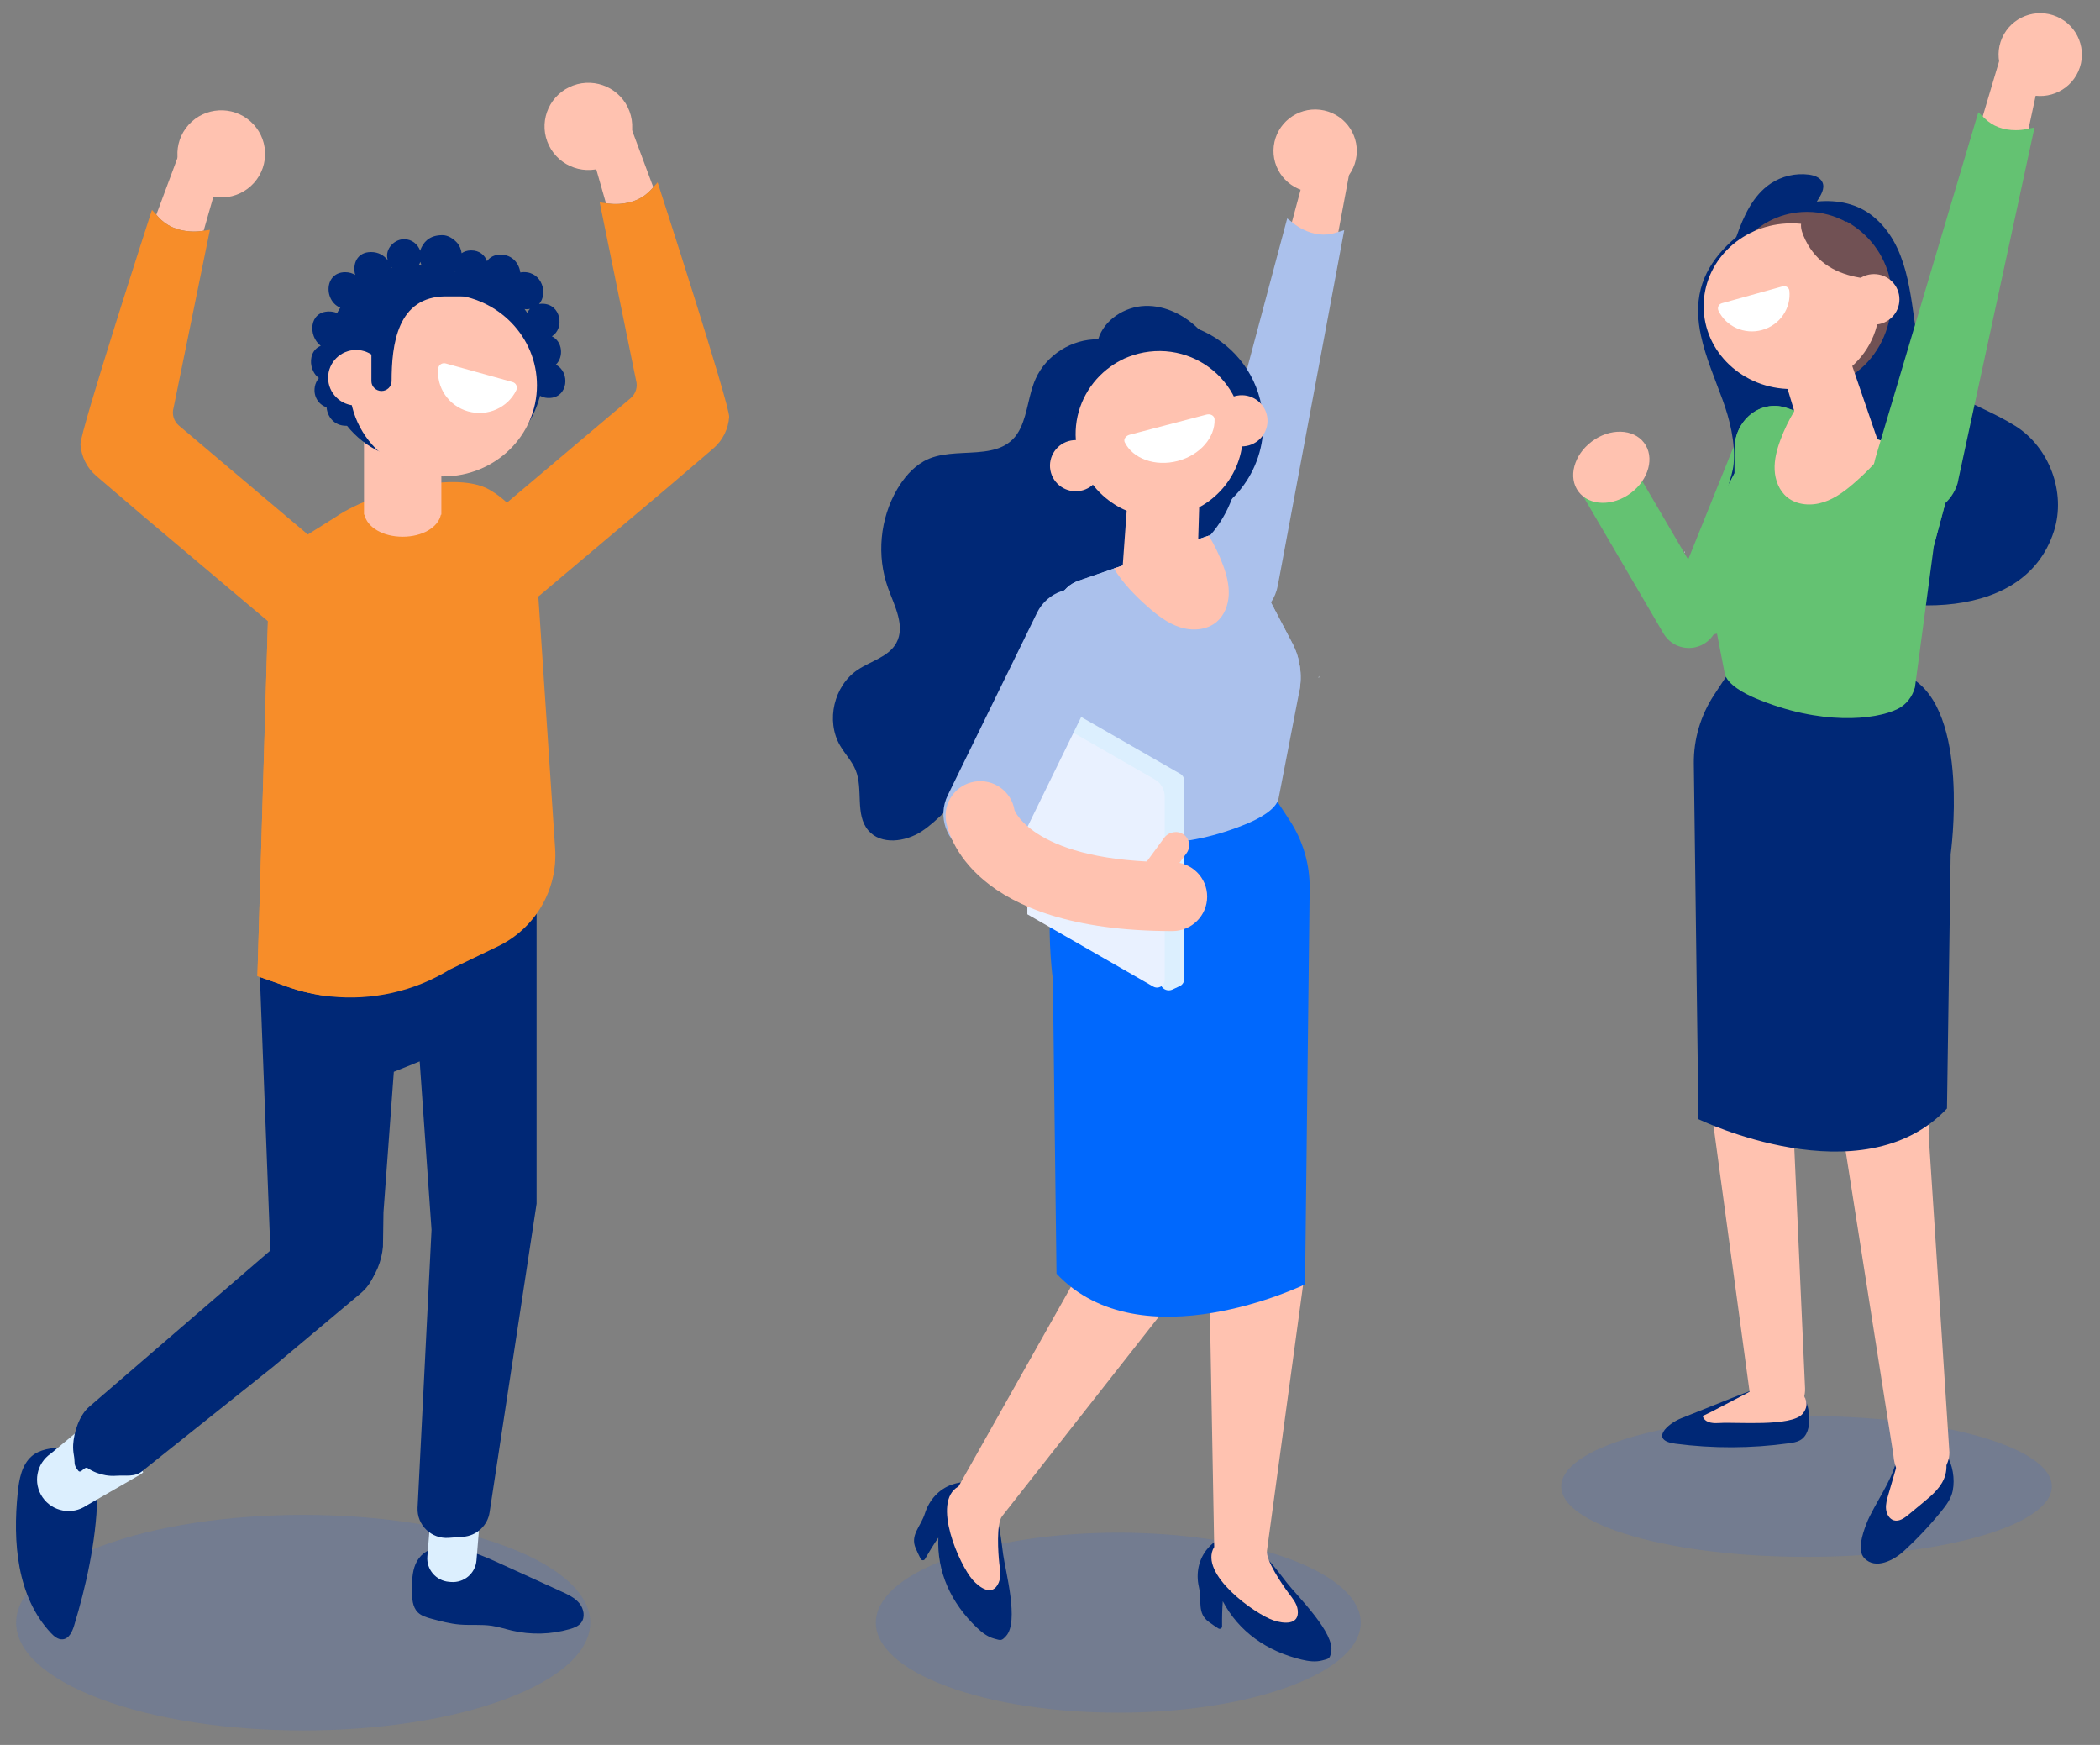 <?xml version="1.0" encoding="utf-8"?>
<svg xmlns="http://www.w3.org/2000/svg" fill="none" height="100%" overflow="visible" preserveAspectRatio="none" style="display: block;" viewBox="0 0 130 108" width="100%">
<rect x="0" y="0" width="130" height="108" fill="#808080" stroke="none"/>
<g id="Frame 1707478837">
<g id="Group 1707478788">
<g id="Group" opacity="0.18">
<path d="M122.571 95.083C116.641 96.785 107.026 96.785 101.096 95.083C95.167 93.381 95.167 90.621 101.096 88.919C107.026 87.217 116.641 87.217 122.571 88.919C128.5 90.621 128.5 93.381 122.571 95.083Z" fill="#3669DA" id="Vector"/>
</g>
<g id="Group_2" opacity="0.18">
<path d="M79.839 104.371C73.978 106.546 64.475 106.546 58.614 104.371C52.754 102.196 52.754 98.67 58.614 96.495C64.475 94.32 73.978 94.32 79.839 96.495C85.7 98.67 85.7 102.196 79.839 104.371Z" fill="#3669DA" id="Vector_2"/>
</g>
<g id="Group_3">
<g id="Group_4" opacity="0.18">
<path d="M31.332 105.148C24.393 107.753 13.143 107.753 6.204 105.148C-0.736 102.544 -0.736 98.321 6.204 95.716C13.143 93.112 24.393 93.112 31.332 95.716C38.272 98.321 38.272 102.544 31.332 105.148Z" fill="#3669DA" id="Vector_3"/>
</g>
<g id="Group_5">
<g id="Group_6">
<path d="M37.365 10.354C35.959 10.871 34.398 10.157 33.878 8.759C33.358 7.361 34.076 5.809 35.481 5.292C36.888 4.775 38.449 5.49 38.969 6.888C39.489 8.286 38.77 9.837 37.365 10.354Z" fill="#FFC2B0" id="Vector_4"/>
<path d="M36.137 7.792L37.343 6.746C37.847 6.319 38.564 6.546 38.794 7.163L40.441 11.587L40.316 11.727C39.831 12.265 39.172 12.565 38.353 12.619C38.117 12.634 37.885 12.628 37.664 12.598L37.511 12.577L36.91 10.475L36.138 7.792H36.137Z" fill="#FFC2B0" id="Vector_5"/>
<path d="M29.656 32.569L39.047 24.636C39.36 24.367 39.489 23.941 39.375 23.544L37.123 12.524L37.509 12.577L37.663 12.598C37.883 12.626 38.116 12.637 38.352 12.62C39.173 12.566 39.833 12.264 40.315 11.728L40.44 11.587L40.711 11.288C40.711 11.288 45.191 25.093 45.137 25.812C45.083 26.54 44.752 27.249 44.152 27.761L41.292 30.206L33.382 36.874C32.843 37.335 32.178 37.559 31.518 37.559C30.715 37.559 29.919 37.226 29.355 36.572C28.323 35.383 28.459 33.591 29.656 32.569Z" fill="#F78D29" id="Vector_6"/>
</g>
<g id="Group_7">
<path d="M26.981 95.872C26.425 95.861 25.941 96.298 25.724 96.807C25.508 97.317 25.504 97.886 25.504 98.438C25.504 98.922 25.524 99.462 25.871 99.801C26.095 100.019 26.413 100.109 26.715 100.191C27.286 100.344 27.858 100.498 28.447 100.548C29.113 100.605 29.789 100.528 30.45 100.628C30.872 100.692 31.278 100.827 31.693 100.923C32.866 101.198 34.11 101.165 35.268 100.832C35.526 100.758 35.794 100.659 35.963 100.452C36.243 100.108 36.145 99.572 35.864 99.23C35.583 98.887 35.163 98.692 34.758 98.507C33.54 97.951 32.322 97.396 31.102 96.839C29.908 96.293 28.671 95.738 27.355 95.708C26.935 95.698 26.381 95.887 26.419 96.304L26.98 95.872H26.981Z" fill="#002876" id="Vector_7"/>
<path d="M28.235 92.55L28.355 92.56C29.161 92.625 29.762 93.329 29.697 94.13L29.496 96.581C29.431 97.382 28.723 97.98 27.917 97.915L27.797 97.905C26.991 97.84 26.389 97.136 26.455 96.335L26.655 93.885C26.721 93.083 27.429 92.485 28.235 92.55Z" fill="#DCEFFE" id="Vector_8"/>
<path d="M26.713 50.44L19.009 53.094L16.03 58.947L16.83 79.813C17.642 80.405 18.521 80.901 19.47 81.252C19.497 81.262 19.523 81.274 19.55 81.285C19.826 81.157 20.11 81.057 20.4 80.997C22.233 80.62 23.546 79.006 23.707 77.153L23.738 75.036L24.379 66.338L25.98 65.693L26.714 76.118L25.85 93.32C25.799 94.39 26.7 95.262 27.773 95.184L28.666 95.118C29.505 95.057 30.188 94.424 30.309 93.598L33.217 74.5V53.862L26.715 50.44H26.713Z" fill="#002876" id="Vector_9"/>
<g id="Group_8">
<path d="M33.22 35.338L34.366 52.517C34.536 55.064 33.136 57.459 30.825 58.573L27.848 60.006C25.619 61.372 23.035 61.936 20.479 61.677C19.586 61.581 18.692 61.391 17.828 61.085L15.935 60.416L16.636 36.693C16.674 35.7 17.069 34.774 17.741 34.067C17.991 33.789 18.289 33.551 18.625 33.35L20.317 32.29L20.787 31.994C22.065 31.106 24.544 30.189 26.773 29.922C27.214 29.865 27.638 29.836 28.041 29.836C28.934 29.836 29.732 29.98 30.308 30.314C32.105 31.354 33.22 33.265 33.22 35.337V35.338Z" fill="#F78D29" id="Vector_10"/>
<path d="M20.479 61.677C19.586 61.581 18.692 61.391 17.828 61.084L15.935 60.416L16.636 36.693C16.674 35.699 17.069 34.773 17.741 34.066C18.116 34.104 18.491 34.162 18.855 34.248C18.961 34.277 19.076 34.315 19.162 34.371C19.681 34.515 20.171 34.716 20.526 35.088C21.362 35.956 21.16 37.37 20.747 38.506C20.343 39.653 19.787 40.846 20.104 42.011C20.334 42.842 20.978 43.52 21.151 44.37C21.507 46.166 19.595 50.654 19.778 52.479C19.883 53.52 20.643 54.36 21.122 55.287C22.141 57.302 21.727 59.766 20.479 61.677Z" fill="#F78D29" id="Vector_11"/>
</g>
<g id="Group_9">
<path d="M27.322 26.841V31.855H27.293C27.128 32.636 26.151 33.22 24.926 33.22C23.701 33.22 22.727 32.634 22.562 31.855H22.534V26.841C22.534 26.224 22.806 25.667 23.238 25.266C23.602 24.925 24.084 24.694 24.612 24.631C24.738 24.619 24.869 24.613 25.004 24.613C25.293 24.619 25.561 24.673 25.821 24.765C26.146 24.889 26.435 25.077 26.667 25.312C27.071 25.713 27.321 26.249 27.321 26.842L27.322 26.841Z" fill="#FFC2B0" id="Vector_12"/>
</g>
<g id="Group_10">
<path d="M6.018 92.749C5.953 95.373 5.312 98.244 4.586 100.62C4.472 100.991 4.274 101.425 3.886 101.464C3.598 101.493 3.347 101.281 3.15 101.071C1.043 98.825 0.783 95.434 1.099 92.38C1.183 91.56 1.34 90.67 1.964 90.127C2.883 89.329 5.094 89.473 5.822 90.514C5.936 90.678 5.957 90.883 5.975 91.082C6.02 91.621 6.034 92.179 6.019 92.75L6.018 92.749Z" fill="#002876" id="Vector_13"/>
<path d="M7.608 89.425C7.854 89.571 8.098 89.722 8.333 89.886C8.425 89.951 8.536 90.418 8.601 90.488C8.619 90.509 8.632 90.525 8.641 90.533C8.697 90.744 8.771 90.945 8.863 91.133C8.814 91.174 8.763 91.213 8.708 91.25L5.356 93.182C4.466 93.791 3.246 93.564 2.636 92.678C2.024 91.791 2.251 90.578 3.142 89.97L5.523 87.989C6.228 88.329 6.933 89.024 7.608 89.424V89.425Z" fill="#DCEFFE" id="Vector_14"/>
<path d="M22.959 79.296C22.801 79.575 22.59 79.828 22.329 80.047L16.934 84.571L8.822 91.041C8.347 91.438 7.779 91.299 7.205 91.338C6.984 91.355 6.763 91.345 6.545 91.308C6.155 91.243 5.773 91.099 5.434 90.872C5.219 90.727 5.021 91.235 4.846 91.028C4.522 90.643 4.661 90.542 4.575 90.079C4.533 89.86 4.519 89.639 4.529 89.417V89.413C4.568 88.669 4.909 87.582 5.529 87.064L16.874 77.28L18.693 75.755C19.884 74.758 21.666 74.909 22.669 76.093C22.89 76.352 23.056 76.641 23.164 76.943C23.445 77.717 23.372 78.582 22.959 79.294V79.296Z" fill="#002876" id="Vector_15"/>
</g>
</g>
<g id="Group_11">
<path d="M21.818 24.196C21.818 23.944 21.728 23.691 21.574 23.487C21.68 23.58 21.638 23.52 21.443 23.304C21.35 23.221 21.248 23.155 21.135 23.105C20.389 22.746 19.519 23.258 19.471 24.073C19.449 24.43 19.578 24.765 19.853 25.005C19.962 25.099 20.085 25.163 20.216 25.21C20.264 25.783 20.681 26.353 21.422 26.353C22.69 26.353 22.745 24.694 21.817 24.196H21.818Z" fill="#002876" id="Vector_16"/>
<path d="M34.406 22.572C34.909 22.104 34.828 21.126 34.163 20.816C34.964 20.335 34.745 18.798 33.56 18.798C33.493 18.798 33.432 18.807 33.372 18.817C33.934 18.189 33.57 16.842 32.433 16.842C32.352 16.842 32.279 16.852 32.209 16.864C32.135 16.304 31.715 15.762 30.989 15.762C30.592 15.762 30.316 15.926 30.15 16.165C30.011 15.793 29.684 15.498 29.168 15.498C28.927 15.498 28.732 15.566 28.577 15.673C28.543 15.43 28.454 15.195 28.285 15.013C28.059 14.77 27.735 14.556 27.39 14.556C27.045 14.556 26.71 14.628 26.432 14.862C26.244 15.021 26.083 15.268 26.013 15.522C25.865 15.11 25.491 14.805 25.017 14.805C24.463 14.805 23.935 15.298 23.963 15.865C23.968 15.948 23.982 16.029 24.003 16.108C23.777 15.811 23.43 15.6 22.97 15.6C22.095 15.6 21.805 16.352 21.989 17.017C21.819 16.913 21.614 16.847 21.371 16.847C19.889 16.847 20.055 19.132 21.535 19.132C22.36 19.132 22.673 18.422 22.533 17.794C22.733 17.93 22.978 18.014 23.268 18.014C24.17 18.014 24.449 17.216 24.23 16.539C24.421 16.766 24.7 16.914 25.029 16.914C25.462 16.914 25.875 16.612 26.024 16.21C26.071 16.393 26.152 16.566 26.283 16.707C26.509 16.95 26.833 17.164 27.178 17.164C27.523 17.164 27.858 17.091 28.136 16.857C28.152 16.844 28.164 16.826 28.179 16.813C28.275 17.256 28.618 17.642 29.206 17.642C29.592 17.642 29.863 17.473 30.03 17.234C30.181 17.695 30.576 18.088 31.192 18.088C31.273 18.088 31.347 18.078 31.418 18.066C31.489 18.613 31.896 19.138 32.605 19.138C32.677 19.138 32.742 19.128 32.806 19.118C32.355 19.619 32.483 20.571 33.16 20.871C32.51 21.269 32.535 22.368 33.232 22.719C32.605 23.287 32.869 24.633 33.977 24.633C35.191 24.633 35.311 23.01 34.408 22.575L34.406 22.572Z" fill="#002876" id="Vector_17"/>
<path d="M21.043 21.588C22.104 21.196 21.749 19.279 20.365 19.279C19.131 19.279 19.057 20.789 19.855 21.404C18.842 21.804 19.14 23.64 20.476 23.64C21.664 23.64 21.785 22.194 21.043 21.589V21.588Z" fill="#002876" id="Vector_18"/>
<path d="M31.263 22.401C31.263 25.735 28.771 28.434 25.69 28.434C24.466 28.434 23.336 28.01 22.417 27.282C21.025 26.189 20.122 24.406 20.122 22.401C20.122 21.972 20.163 21.557 20.243 21.15C20.373 20.482 20.607 19.856 20.916 19.291C21.431 18.37 22.158 17.611 23.032 17.098C23.827 16.635 24.73 16.369 25.692 16.369C25.808 16.369 25.93 16.374 26.047 16.383C26.812 16.434 27.532 16.648 28.184 17C30.011 17.99 31.266 20.037 31.266 22.402L31.263 22.401Z" fill="#002876" id="Vector_19"/>
<path d="M33.647 22.836C33.647 26.17 31.154 28.869 28.074 28.869C26.849 28.869 25.72 28.445 24.8 27.716C23.409 26.623 22.505 24.841 22.505 22.836C22.505 22.407 22.547 21.992 22.626 21.585C22.756 20.917 22.991 20.291 23.3 19.726C23.814 18.805 24.541 18.046 25.416 17.532C26.21 17.07 27.113 16.804 28.075 16.804C28.191 16.804 28.314 16.808 28.43 16.817C29.195 16.868 29.915 17.082 30.567 17.434C32.394 18.425 33.649 20.472 33.649 22.837L33.647 22.836Z" fill="#002876" id="Vector_20"/>
<path d="M33.24 23.847C33.24 26.962 30.644 29.487 27.437 29.487C26.161 29.487 24.983 29.088 24.025 28.41C22.579 27.385 21.639 25.722 21.639 23.848C21.639 20.729 24.235 18.205 27.438 18.205C27.559 18.205 27.684 18.209 27.805 18.217C30.841 18.4 33.24 20.848 33.24 23.848V23.847Z" fill="#FFC2B0" id="Vector_21"/>
<path d="M23.456 22.347C23.532 21.983 23.697 21.62 23.942 21.376L24.359 20.962C24.373 20.948 24.388 20.938 24.403 20.925C24.522 19.599 25.403 18.157 26.532 17.54L24.522 18.203L23.947 19.078V18.066C22.434 18.885 21.318 20.333 20.951 22.06H23.085V22.349H23.457L23.456 22.347Z" fill="#002876" id="Vector_22"/>
<path d="M23.773 23.38C23.773 24.33 22.999 25.1 22.043 25.1C21.087 25.1 20.312 24.33 20.312 23.38C20.312 22.43 21.087 21.66 22.043 21.66C22.999 21.66 23.773 22.43 23.773 23.38Z" fill="#FFC2B0" id="Vector_23"/>
<path d="M29.194 18.344H27.612C24.591 18.344 24.242 21.323 24.242 23.592C24.242 23.93 23.953 24.2 23.617 24.2C23.281 24.2 22.991 23.93 22.991 23.592V21.517C22.575 21.564 22.172 21.582 22.142 21.487C22.121 21.423 21.937 20.96 21.661 20.339C22.191 19.418 22.953 18.659 23.854 18.145C24.674 17.683 25.61 17.417 26.602 17.417C26.723 17.417 26.851 17.421 26.972 17.43C27.761 17.482 28.504 17.767 29.176 18.119L29.195 18.344H29.194Z" fill="#002876" id="Vector_24"/>
<path d="M28.987 25.464C30.195 25.8 31.44 25.224 31.959 24.156C32.059 23.951 31.952 23.706 31.728 23.645L27.594 22.495C27.382 22.436 27.157 22.571 27.133 22.785C27.002 23.976 27.768 25.127 28.986 25.465L28.987 25.464Z" fill="white" id="Vector_25"/>
</g>
<g id="Group_12">
<path d="M15.719 11.323C16.719 10.212 16.623 8.507 15.505 7.513C14.388 6.52 12.672 6.616 11.673 7.726C10.674 8.837 10.77 10.543 11.887 11.536C13.004 12.529 14.72 12.434 15.719 11.323Z" fill="#FFC2B0" id="Vector_26"/>
<path d="M13.981 9.496L12.775 8.45C12.271 8.024 11.553 8.25 11.324 8.867L9.676 13.291L9.802 13.431C10.286 13.969 10.946 14.27 11.764 14.323C12 14.339 12.232 14.332 12.453 14.302L12.607 14.281L13.207 12.179L13.979 9.496H13.981Z" fill="#FFC2B0" id="Vector_27"/>
<path d="M20.463 34.272L11.072 26.338C10.758 26.07 10.629 25.643 10.743 25.247L12.995 14.226L12.609 14.28L12.456 14.301C12.235 14.329 12.002 14.34 11.766 14.322C10.945 14.268 10.285 13.966 9.803 13.431L9.679 13.289L9.407 12.991C9.407 12.991 4.927 26.795 4.981 27.515C5.035 28.242 5.366 28.952 5.966 29.463L8.826 31.908L16.736 38.576C17.276 39.037 17.94 39.261 18.6 39.261C19.404 39.261 20.199 38.928 20.763 38.274C21.795 37.086 21.659 35.293 20.463 34.272Z" fill="#F78D29" id="Vector_28"/>
</g>
</g>
</g>
<g id="Group_13">
<path d="M112.001 87.734C112.024 88.313 111.886 88.895 111.424 89.147C111.219 89.259 110.972 89.297 110.733 89.33C108.412 89.651 106.034 89.66 103.711 89.354C102.107 89.143 103.232 88.119 104.06 87.787C104.197 87.732 104.333 87.679 104.469 87.624C105.368 87.265 106.265 86.906 107.161 86.548C108.175 86.141 109.226 85.73 110.34 85.707C110.465 85.704 110.607 85.72 110.734 85.757C110.837 85.786 110.928 85.826 111 85.88C111.321 85.988 111.588 86.241 111.724 86.524C111.864 86.815 111.984 87.274 112.002 87.734H112.001Z" fill="#002876" id="Vector_29"/>
<path d="M116.567 92.339C116.383 92.673 116.191 93.004 116.012 93.337C115.83 93.677 115.646 94.016 115.513 94.379C115.317 94.914 114.948 95.957 115.413 96.443C116.112 97.175 117.253 96.547 117.822 96.031C118.668 95.261 119.455 94.427 120.174 93.54C120.482 93.159 120.787 92.75 120.882 92.27C121.174 90.799 120.308 88.714 118.491 89.203C117.828 89.381 117.545 89.844 117.388 90.444C117.214 91.111 116.902 91.732 116.568 92.339H116.567Z" fill="#002876" id="Vector_30"/>
<path d="M111.079 48.845L120.12 47.478L120.5 51.862L119.389 70.183L120.677 89.893C120.677 90.769 120.042 91.479 119.259 91.479H118.284C117.547 91.479 117.269 90.848 117.206 90.026L114.082 70.145L112.875 62.612L112.469 55.215L111.077 71.082L111.742 85.928C111.781 86.854 111.088 87.611 110.263 87.541L109.576 87.485C108.93 87.431 108.405 86.884 108.311 86.168L106.075 69.681L105.531 46.504L111.078 48.845H111.079Z" fill="#FFC2B0" id="Vector_31"/>
<path d="M117.445 90.622C117.261 91.254 117.078 91.885 116.895 92.518C116.81 92.808 116.725 93.107 116.756 93.409C116.786 93.711 116.961 94.017 117.239 94.099C117.567 94.194 117.891 93.959 118.159 93.738C118.469 93.48 118.779 93.223 119.09 92.966C119.646 92.506 120.232 91.998 120.426 91.284C120.652 90.449 120.282 89.578 119.92 88.797C119.744 88.416 119.522 87.996 119.132 87.889C118.874 87.819 118.597 87.91 118.367 88.054C117.973 88.303 117.673 88.714 117.55 89.178C117.39 89.782 117.519 90.439 117.356 91.043L117.447 90.622H117.445Z" fill="#FFC2B0" id="Vector_32"/>
<path d="M111.341 86.026C111.81 86.42 112.04 86.974 111.586 87.51C110.897 88.323 107.448 88.005 106.478 88.074C106.104 88.101 105.653 88.09 105.459 87.771C105.432 87.727 105.411 87.677 105.401 87.623C105.42 87.716 109.186 85.63 109.576 85.514C110.077 85.366 110.843 85.607 111.34 86.026H111.341Z" fill="#FFC2B0" id="Vector_33"/>
<path d="M107.175 41.393L106.11 43.011C105.273 44.283 104.837 45.764 104.856 47.271L105.142 69.271C105.142 69.271 115.28 74.191 120.527 68.61L120.755 52.864C120.755 52.864 122.003 43.992 118.242 41.926L107.175 41.393Z" fill="#002876" id="Vector_34"/>
<path d="M105.463 39.861C104.595 40.363 103.481 40.07 102.977 39.208L97.747 30.273C97.242 29.41 97.536 28.303 98.404 27.802C99.271 27.3 100.385 27.593 100.889 28.455L106.119 37.39C106.625 38.252 106.33 39.359 105.463 39.861Z" fill="#64C272" id="Vector_35"/>
<path d="M105.01 39.158L104.808 39.078C103.812 38.681 103.327 37.554 103.726 36.564L107.546 27.085C107.945 26.095 109.078 25.612 110.075 26.009L110.277 26.09C111.273 26.486 111.758 27.613 111.359 28.604L107.54 38.082C107.14 39.073 106.007 39.555 105.01 39.158Z" fill="#64C272" id="Vector_36"/>
<g id="Group_14">
<path d="M116.525 17.166L116.684 18.087C116.672 18.068 116.659 18.048 116.648 18.029C116.621 17.739 116.584 17.451 116.525 17.165V17.166Z" fill="#715154" id="Vector_37"/>
<path d="M105.3 20.789C105.091 19.82 105.036 18.847 105.286 17.881C105.761 16.042 107.279 14.636 108.926 13.674C111.082 12.414 114.026 11.817 115.958 13.396C118.117 15.16 118.247 18.211 118.639 20.693C119.241 24.521 121.928 24.601 124.749 26.358C126.867 27.677 127.908 30.487 127.155 32.856C125.222 38.942 116.257 37.982 111.925 35.773C110.377 34.984 107.318 33.348 106.873 31.487C106.652 30.563 107.247 29.625 107.321 28.697C107.428 27.359 107.088 25.985 106.633 24.736C106.162 23.447 105.588 22.121 105.301 20.789H105.3Z" fill="#002876" id="Vector_38"/>
</g>
<g id="Group_15">
<g id="Group_16">
<path d="M120.489 30.899L119.715 33.782L118.545 42.541C118.384 43.135 117.996 43.621 117.477 43.879C116.076 44.571 112.693 44.911 108.668 43.217C108.044 42.954 106.902 42.376 106.766 41.669L105.508 35.179L105.482 35.048C105.29 34.039 105.44 32.993 105.907 32.097L107.376 29.293V27.793C107.376 26.014 108.96 24.735 110.544 25.232L111.093 25.42L111.972 25.722L115.836 27.063L116.966 27.453L119.163 28.213C120.209 28.573 120.793 29.765 120.489 30.901V30.899Z" fill="#64C272" id="Vector_39"/>
<path d="M120.488 30.898L119.713 33.781C119.325 34.258 118.939 34.736 118.548 35.212C117.729 36.222 116.873 37.258 115.733 37.787C113.839 38.667 111.664 37.949 109.74 37.137C108.551 36.641 107.372 36.108 106.213 35.543C105.978 35.433 105.737 35.313 105.508 35.177L105.482 35.046C105.29 34.037 105.44 32.991 105.907 32.096L107.376 29.291V27.791C107.376 26.012 108.96 24.733 110.544 25.23L111.093 25.418L111.972 25.72L115.836 27.061L116.966 27.451L119.163 28.211C120.209 28.571 120.793 29.763 120.489 30.899L120.488 30.898Z" fill="#64C272" id="Vector_40"/>
</g>
<path d="M116.966 27.451C116.42 28.343 115.669 29.116 114.879 29.811C114.285 30.337 113.644 30.837 112.89 31.08C112.139 31.326 111.244 31.275 110.633 30.775C110.137 30.369 109.889 29.723 109.859 29.087C109.83 28.451 109.996 27.82 110.219 27.223C110.451 26.597 110.744 25.99 111.094 25.419L111.972 25.721L115.836 27.062L116.966 27.452V27.451Z" fill="#FFC2B0" id="Vector_41"/>
</g>
<path d="M104.265 34.101L104.312 34.197C104.3 34.201 104.288 34.201 104.275 34.201C104.275 34.169 104.269 34.136 104.266 34.101H104.265Z" fill="#DCEFFE" id="Vector_42"/>
<path d="M100.956 30.517C102.075 29.68 102.442 28.287 101.775 27.405C101.108 26.524 99.659 26.488 98.54 27.325C97.421 28.162 97.054 29.555 97.721 30.436C98.388 31.318 99.837 31.354 100.956 30.517Z" fill="#FFC2B0" id="Vector_43"/>
<path d="M113.347 13.654C113.03 13.735 112.649 13.802 112.41 13.579C112.104 13.295 112.273 12.788 112.496 12.436C112.719 12.084 112.988 11.666 112.819 11.286C112.681 10.978 112.309 10.851 111.972 10.807C111.156 10.703 110.305 10.902 109.622 11.355C108.513 12.091 107.934 13.384 107.497 14.634C107.443 14.789 107.397 14.978 107.507 15.1C107.577 15.175 107.686 15.197 107.788 15.212C109.474 15.46 111.246 15.073 112.67 14.143L113.348 13.652L113.347 13.654Z" fill="#002876" id="Vector_44"/>
<path d="M106.639 18.593C106.639 21.623 108.975 24.078 111.862 24.078C113.009 24.078 114.067 23.692 114.929 23.03C116.233 22.037 117.079 20.417 117.079 18.595C117.079 18.205 117.04 17.827 116.966 17.457C116.845 16.85 116.625 16.281 116.335 15.767C115.853 14.93 115.172 14.24 114.353 13.773C113.609 13.352 112.763 13.112 111.86 13.112C111.751 13.112 111.637 13.115 111.528 13.123C110.81 13.17 110.137 13.364 109.525 13.683C107.813 14.583 106.637 16.445 106.637 18.595L106.639 18.593Z" fill="#715154" id="Vector_45"/>
<g id="Group_17">
<path d="M110.256 22.725L110.402 23.212L111.712 27.565L116.471 27.917L116.253 27.286L114.204 21.313L110.256 22.725Z" fill="#FFC2B0" id="Vector_46"/>
</g>
<path d="M105.464 18.953C105.464 21.784 107.897 24.079 110.903 24.079C112.097 24.079 113.202 23.717 114.1 23.1C115.456 22.169 116.337 20.657 116.337 18.953C116.337 16.118 113.904 13.823 110.903 13.823C110.789 13.823 110.672 13.827 110.557 13.834C107.713 14 105.464 16.226 105.464 18.953Z" fill="#FFC2B0" id="Vector_47"/>
<path d="M114.901 17.144C113.489 16.85 112.278 16.14 111.633 14.564C111.513 14.27 111.426 13.933 111.551 13.641C111.908 12.819 114.28 13.787 114.281 14.617V13.698C115.656 14.442 116.671 15.759 117.004 17.328C116.284 17.328 115.57 17.282 114.901 17.142V17.144Z" fill="#715154" id="Vector_48"/>
<path d="M114.437 18.529C114.437 19.392 115.141 20.093 116.01 20.093C116.88 20.093 117.584 19.393 117.584 18.529C117.584 17.664 116.88 16.965 116.01 16.965C115.141 16.965 114.437 17.664 114.437 18.529Z" fill="#FFC2B0" id="Vector_49"/>
<path d="M109.084 20.424C107.986 20.73 106.854 20.207 106.383 19.235C106.293 19.049 106.389 18.826 106.593 18.769L110.351 17.724C110.543 17.671 110.747 17.793 110.769 17.987C110.888 19.07 110.193 20.115 109.084 20.423V20.424Z" fill="white" id="Vector_50"/>
<g id="Group_18">
<path d="M118.117 31.455C119.337 31.716 120.511 30.985 120.859 29.813C120.876 29.759 120.875 29.695 120.889 29.636L125.514 8.273L126.016 5.93L126.577 3.339L125.367 2.423C124.861 2.05 124.196 2.311 124.017 2.909L116.403 28.503C116.012 29.818 116.768 31.167 118.116 31.455H118.117Z" fill="#FFC2B0" id="Vector_51"/>
<path d="M128.66 4.411C129.233 3.116 128.641 1.603 127.338 1.033C126.034 0.463 124.513 1.051 123.939 2.347C123.366 3.643 123.957 5.155 125.261 5.725C126.564 6.295 128.086 5.707 128.66 4.411Z" fill="#FFC2B0" id="Vector_52"/>
<path d="M116.081 28.409L122.468 6.943L122.869 7.333C123.362 7.813 124.008 8.056 124.787 8.056C125.012 8.056 125.231 8.034 125.439 7.992L125.946 7.889L121.236 29.662C121.232 29.682 121.226 29.711 121.222 29.741C121.211 29.805 121.198 29.869 121.186 29.909C120.836 31.084 119.787 31.845 118.62 31.845C118.431 31.845 118.24 31.825 118.048 31.784C117.321 31.629 116.715 31.198 116.34 30.57C115.958 29.93 115.864 29.142 116.083 28.409H116.081Z" fill="#64C272" id="Vector_53"/>
</g>
</g>
<g id="Group_19">
<path d="M74.767 95.833C76.613 93.708 78.69 96.723 79.672 97.974C80.339 98.824 82.659 101.08 82.404 102.263C82.316 102.679 82.265 102.659 81.853 102.769C81.44 102.879 81.001 102.821 80.587 102.722C78.409 102.201 76.683 100.978 75.696 99.105C75.656 99.625 75.646 100.146 75.652 100.667C75.653 100.782 75.519 100.854 75.419 100.789C75.215 100.658 75.016 100.52 74.821 100.377C74.091 99.84 74.413 99.082 74.216 98.217C74.025 97.382 74.197 96.492 74.768 95.833H74.767Z" fill="#002876" id="Vector_54"/>
<path d="M80.781 78.689L80.806 77.686C78.8 77.897 76.794 78.101 74.788 78.294L74.879 80.101L75.165 95.74C75.163 95.801 75.158 95.788 75.154 95.762C74.197 97.415 77.69 99.916 78.862 100.3C79.437 100.488 80.456 100.616 80.335 99.643C80.284 99.233 79.993 98.901 79.746 98.569C79.382 98.083 78.35 96.574 78.431 95.979C78.454 95.805 80.782 78.688 80.782 78.688L80.781 78.689Z" fill="#FFC2B0" id="Vector_55"/>
<path d="M58.947 91.88C61.618 90.97 61.883 94.616 62.096 96.188C62.24 97.256 63.099 100.366 62.279 101.261C61.992 101.575 61.958 101.533 61.546 101.421C61.135 101.31 60.784 101.04 60.477 100.746C58.861 99.204 57.992 97.283 58.089 95.171C57.791 95.6 57.518 96.044 57.259 96.498C57.202 96.598 57.048 96.592 56.995 96.486C56.887 96.27 56.784 96.052 56.687 95.83C56.329 95.001 56.992 94.507 57.261 93.661C57.52 92.844 58.12 92.162 58.948 91.88H58.947Z" fill="#002876" id="Vector_56"/>
<path d="M72.84 80.091L73.37 79.237C71.531 78.415 69.695 77.585 67.865 76.744L67.026 78.35L59.339 91.998C59.306 92.05 59.308 92.036 59.318 92.012C57.653 92.96 59.4 96.87 60.218 97.79C60.619 98.241 61.432 98.863 61.822 97.96C61.986 97.582 61.904 97.148 61.858 96.738C61.792 96.137 61.666 94.317 62.036 93.843C62.145 93.705 72.84 80.091 72.84 80.091Z" fill="#FFC2B0" id="Vector_57"/>
<path d="M78.756 49.131L79.82 50.748C80.658 52.02 81.094 53.501 81.075 55.008L80.789 79.493C80.789 79.493 70.65 84.412 65.403 78.831L65.176 60.601C65.176 60.601 63.928 51.73 67.689 49.663L78.756 49.131Z" fill="#0068FD" id="Vector_58"/>
<g id="Group_20">
<path d="M75.895 38.047C74.69 37.728 73.976 36.549 74.201 35.347C74.211 35.291 74.242 35.234 74.256 35.176L79.893 14.054L80.515 11.741L81.199 9.179L82.695 8.909C83.316 8.805 83.79 9.337 83.674 9.951L78.769 36.191C78.517 37.538 77.227 38.4 75.895 38.048V38.047Z" fill="#FFC2B0" id="Vector_59"/>
<path d="M83.975 9.637C84.14 8.231 83.127 6.958 81.713 6.793C80.298 6.629 79.018 7.636 78.852 9.042C78.687 10.448 79.7 11.721 81.115 11.885C82.529 12.05 83.81 11.043 83.975 9.637Z" fill="#FFC2B0" id="Vector_60"/>
<path d="M79.102 36.251L83.215 14.243L82.68 14.409C82.021 14.614 81.335 14.539 80.641 14.188C80.441 14.087 80.255 13.969 80.09 13.837L79.685 13.517L73.938 35.043C73.933 35.063 73.924 35.091 73.914 35.12C73.895 35.181 73.876 35.244 73.868 35.286C73.643 36.49 74.23 37.642 75.27 38.169C75.438 38.253 75.617 38.322 75.807 38.372C76.525 38.562 77.263 38.452 77.883 38.062C78.516 37.664 78.96 37.005 79.1 36.252L79.102 36.251Z" fill="#ABC1EC" id="Vector_61"/>
</g>
<path d="M75.84 22.928C75.456 22.017 74.959 21.153 74.273 20.444C73.393 19.531 72.163 18.895 70.891 18.935C69.62 18.976 68.349 19.79 67.982 21.001C66.366 20.967 64.776 21.968 64.115 23.434C63.679 24.402 63.63 25.508 63.184 26.471C62.091 28.83 59.094 27.462 57.185 28.55C56.487 28.948 55.952 29.583 55.545 30.272C54.468 32.102 54.255 34.411 54.978 36.406C55.381 37.516 56.055 38.752 55.489 39.79C55.019 40.653 53.918 40.909 53.098 41.455C51.621 42.438 51.113 44.614 52.003 46.144C52.306 46.663 52.74 47.105 52.967 47.661C53.455 48.861 52.911 50.417 53.756 51.402C54.537 52.312 56.048 52.113 57.055 51.455C58.061 50.799 58.805 49.8 59.815 49.151C61.823 47.859 65.353 49.235 66.621 46.791C66.735 46.571 66.823 46.343 66.894 46.111C68.275 44.375 68.864 41.984 68.169 39.868C68.139 39.775 68.106 39.683 68.072 39.589C68.668 38.97 69.553 38.617 70.723 38.078C72.417 37.297 73.657 36.09 73.502 34.467C73.709 34.25 73.948 34.05 74.17 33.862C77.038 31.445 77.387 27.257 76.142 23.719C76.049 23.454 75.948 23.189 75.838 22.929L75.84 22.928Z" fill="#002876" id="Vector_62"/>
<path d="M78.196 26.011C78.338 29.149 76.14 31.997 72.936 32.588C71.542 32.839 70.17 32.634 68.987 32.071C68.677 31.922 68.371 31.745 68.088 31.545C66.922 30.741 66.015 29.54 65.593 28.103C65.528 27.893 65.477 27.68 65.439 27.461C65.348 26.97 65.31 26.486 65.331 26.012C65.417 24.032 66.433 22.223 68.019 21.099C68.333 20.864 68.677 20.667 69.044 20.497L69.057 20.488C69.539 20.274 70.051 20.107 70.588 20.009C70.726 19.983 70.859 19.962 70.997 19.949C72.129 19.812 73.234 19.979 74.232 20.385C76.172 21.19 77.682 22.916 78.095 25.132C78.121 25.26 78.138 25.384 78.156 25.508C78.177 25.68 78.191 25.841 78.198 26.013L78.196 26.011Z" fill="#002876" id="Vector_63"/>
<g id="Group_21">
<g id="Group_22">
<path d="M65.43 38.637L66.204 41.52L67.374 50.279C67.534 50.872 67.923 51.359 68.442 51.617C69.843 52.308 73.226 52.649 77.25 50.955C77.874 50.692 79.016 50.114 79.153 49.406L80.41 42.916L80.436 42.786C80.629 41.777 80.479 40.731 80.012 39.835L78.542 37.03V35.531C78.542 33.752 76.959 32.473 75.374 32.97L74.825 33.158L73.947 33.46L70.083 34.801L68.953 35.191L66.755 35.951C65.71 36.312 65.126 37.503 65.43 38.639V38.637Z" fill="#ABC1EC" id="Vector_64"/>
<path d="M65.431 38.636L66.205 41.519C66.594 41.995 66.98 42.473 67.371 42.95C68.19 43.959 69.046 44.995 70.186 45.525C72.08 46.405 74.255 45.687 76.179 44.875C77.368 44.378 78.547 43.846 79.706 43.281C79.941 43.171 80.182 43.05 80.41 42.915L80.436 42.784C80.629 41.775 80.479 40.729 80.012 39.833L78.542 37.028V35.529C78.542 33.75 76.959 32.471 75.374 32.968L74.825 33.156L73.947 33.458L70.083 34.799L68.953 35.189L66.755 35.949C65.71 36.31 65.126 37.501 65.43 38.637L65.431 38.636Z" fill="#ABC1EC" id="Vector_65"/>
</g>
<path d="M68.957 35.188C69.503 36.08 70.254 36.853 71.044 37.549C71.638 38.074 72.279 38.575 73.033 38.817C73.784 39.064 74.679 39.012 75.29 38.512C75.787 38.107 76.034 37.461 76.064 36.825C76.094 36.188 75.928 35.558 75.705 34.961C75.473 34.335 75.179 33.728 74.829 33.156L73.951 33.458L70.087 34.799L68.957 35.189V35.188Z" fill="#FFC2B0" id="Vector_66"/>
</g>
<path d="M81.663 41.837L81.616 41.933C81.629 41.936 81.641 41.936 81.653 41.936C81.653 41.905 81.66 41.871 81.662 41.837H81.663Z" fill="#DCEFFE" id="Vector_67"/>
<g id="Group_23">
<path d="M74.264 30.457L74.248 30.944L74.118 35.305L69.454 35.657L69.501 35.024L69.933 29.043L74.264 30.457Z" fill="#FFC2B0" id="Vector_68"/>
</g>
<g id="Group_24">
<path d="M78.439 25.756C78.599 26.616 78.028 27.443 77.162 27.602C76.297 27.762 75.466 27.194 75.306 26.334C75.145 25.474 75.717 24.647 76.582 24.488C77.447 24.328 78.279 24.897 78.439 25.756Z" fill="#FFC2B0" id="Vector_69"/>
<path d="M76.94 26.643C77.054 29.169 75.285 31.461 72.706 31.935C71.587 32.138 70.483 31.972 69.531 31.516C69.283 31.398 69.037 31.257 68.809 31.094C67.734 30.355 66.933 29.197 66.676 27.808C66.602 27.414 66.574 27.024 66.59 26.642C66.659 25.05 67.476 23.595 68.751 22.689C69.005 22.502 69.283 22.344 69.577 22.206L69.585 22.198C69.973 22.028 70.386 21.893 70.819 21.813C70.929 21.793 71.035 21.776 71.146 21.764C72.057 21.654 72.948 21.788 73.75 22.117C75.311 22.763 76.524 24.152 76.859 25.935C76.904 26.175 76.929 26.407 76.941 26.642L76.94 26.643Z" fill="#FFC2B0" id="Vector_70"/>
<path d="M72.903 28.531C74.293 28.167 75.234 27.063 75.187 25.947C75.178 25.733 74.942 25.595 74.685 25.661L69.934 26.906C69.689 26.969 69.536 27.193 69.627 27.375C70.126 28.386 71.505 28.897 72.905 28.531H72.903Z" fill="white" id="Vector_71"/>
<path d="M68.158 28.534C68.319 29.394 67.747 30.221 66.882 30.38C66.017 30.539 65.185 29.971 65.025 29.111C64.865 28.251 65.436 27.424 66.302 27.265C67.167 27.106 67.998 27.674 68.158 28.534Z" fill="#FFC2B0" id="Vector_72"/>
</g>
<g id="Group_25">
<g id="Group_26">
<path d="M64.8 46.226L63.597 43.716L64.582 43.255C64.719 43.191 64.877 43.198 65.008 43.273L73.073 47.901C73.216 47.982 73.303 48.134 73.303 48.297V60.617C73.303 60.794 73.2 60.954 73.04 61.03L72.58 61.245C72.316 61.369 72 61.257 71.873 60.995L71.274 59.742L64.801 56.027V46.227L64.8 46.226Z" fill="#DCEFFE" id="Vector_73"/>
<path d="M63.597 56.589L71.39 61.062C71.705 61.242 72.1 61.016 72.1 60.654V49.294C72.1 48.861 71.868 48.461 71.491 48.245L63.597 43.715V56.588V56.589Z" fill="#E9F1FF" id="Vector_74"/>
</g>
<path d="M61.048 53.011C62.03 53.011 62.974 52.467 63.432 51.529L68.96 40.227C69.6 38.92 69.052 37.344 67.737 36.709C66.421 36.074 64.835 36.617 64.196 37.925L58.668 49.226C58.028 50.534 58.576 52.109 59.892 52.745C60.265 52.925 60.66 53.01 61.048 53.01V53.011Z" fill="#ABC1EC" id="Vector_75"/>
<g id="Group_27">
<path d="M72.583 57.627C73.768 57.627 74.729 56.673 74.729 55.494C74.729 54.316 73.769 53.361 72.583 53.361C64.022 53.361 62.806 50.168 62.801 50.137C62.609 48.975 61.504 48.187 60.336 48.378C59.167 48.569 58.374 49.666 58.566 50.829C58.681 51.525 60.052 57.627 72.583 57.627Z" fill="#FFC2B0" id="Vector_76"/>
<path d="M71.046 54.666C71.426 54.928 71.966 54.831 72.246 54.45L73.449 52.812C73.729 52.431 73.646 51.906 73.266 51.644C72.886 51.382 72.346 51.479 72.066 51.86L70.863 53.497C70.583 53.878 70.666 54.404 71.046 54.666Z" fill="#FFC2B0" id="Vector_77"/>
</g>
</g>
</g>
</g>
</g>
</svg>